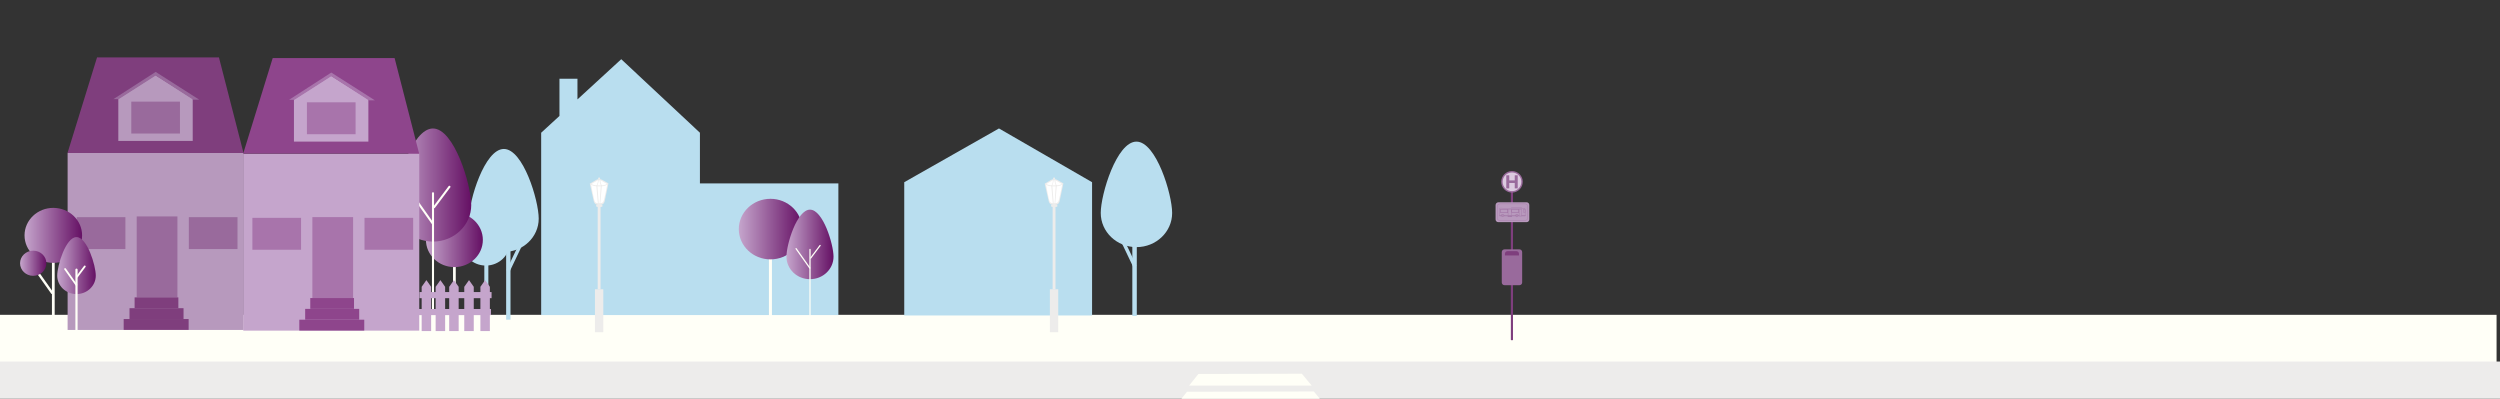 <?xml version="1.0" encoding="UTF-8"?>
<svg xmlns="http://www.w3.org/2000/svg" xmlns:xlink="http://www.w3.org/1999/xlink" version="1.1" viewBox="0 0 8445.2 1347">
  <rect x="0" y="0" width="8445.2" height="1347" fill="#333333" stroke="none"/>
  <!-- Generator: Adobe Illustrator 29.2.1, SVG Export Plug-In . SVG Version: 2.1.0 Build 116)  -->
  <defs>
    <style>
      .st0 {
        fill: #dccae0;
      }

      .st1 {
        fill: url(#Unbenannter_Verlauf_8);
      }

      .st2, .st3, .st4, .st5, .st6, .st7, .st8 {
        stroke: #996a9c;
        stroke-miterlimit: 10;
      }

      .st2, .st3, .st6 {
        stroke-width: .9px;
      }

      .st2, .st9 {
        fill: #b899bd;
      }

      .st10 {
        fill: #7e3e7d;
      }

      .st11 {
        fill: #edeceb;
      }

      .st3 {
        opacity: .4;
      }

      .st3, .st12, .st13, .st14, .st15, .st16, .st17, .st18, .st19, .st4, .st5, .st6, .st7, .st8 {
        fill: none;
      }

      .st20 {
        fill: #7f3e7d;
      }

      .st12 {
        stroke-width: 4.3px;
      }

      .st12, .st13, .st14, .st15, .st16, .st17, .st18, .st19 {
        stroke: #fffff7;
        stroke-linecap: round;
        stroke-linejoin: round;
      }

      .st13 {
        stroke-width: 9.2px;
      }

      .st14 {
        stroke-width: 8.2px;
      }

      .st15 {
        stroke-width: 6.2px;
      }

      .st16 {
        stroke-width: 10.2px;
      }

      .st17 {
        stroke-width: 7.5px;
      }

      .st18 {
        stroke-width: 7px;
      }

      .st19 {
        stroke-width: 9.3px;
      }

      .st21 {
        clip-path: url(#clippath-3);
      }

      .st22 {
        clip-path: url(#clippath-2);
      }

      .st23 {
        fill: #fff;
      }

      .st24 {
        fill: #8e458c;
      }

      .st25 {
        fill: #b799bd;
      }

      .st26 {
        fill: #fffff7;
      }

      .st4, .st5 {
        opacity: .2;
      }

      .st4, .st8 {
        stroke-width: .8px;
      }

      .st5, .st7 {
        stroke-width: .8px;
      }

      .st27 {
        fill: url(#Unbenannter_Verlauf_86);
      }

      .st28 {
        fill: url(#Unbenannter_Verlauf_84);
      }

      .st29 {
        fill: url(#Unbenannter_Verlauf_83);
      }

      .st30 {
        fill: url(#Unbenannter_Verlauf_81);
      }

      .st31 {
        fill: url(#Unbenannter_Verlauf_82);
      }

      .st32 {
        fill: url(#Unbenannter_Verlauf_85);
      }

      .st33 {
        fill: #996a9c;
      }

      .st34 {
        fill: #b9deef;
      }

      .st35 {
        fill: #a874ab;
      }

      .st36 {
        clip-path: url(#clippath);
      }

      .st37 {
        fill: #c5a5cc;
      }
    </style>
    <linearGradient id="Unbenannter_Verlauf_8" data-name="Unbenannter Verlauf 8" x1="1438.9" y1="810.4" x2="1631.1" y2="810.4" gradientUnits="userSpaceOnUse">
      <stop offset="0" stop-color="#c5a5cc"/>
      <stop offset="1" stop-color="#651064"/>
    </linearGradient>
    <linearGradient id="Unbenannter_Verlauf_81" data-name="Unbenannter Verlauf 8" x1="1333.4" y1="625.1" x2="1591.9" y2="625.1" xlink:href="#Unbenannter_Verlauf_8"/>
    <clipPath id="clippath">
      <polygon class="st6" points="5130.7 717.8 5107 717.8 5107 707.3 5130.7 707.3 5130.7 717.8"/>
    </clipPath>
    <clipPath id="clippath-2">
      <circle class="st8" cx="5123.9" cy="729.1" r="2.4"/>
    </clipPath>
    <clipPath id="clippath-3">
      <circle class="st7" cx="5075.8" cy="729" r="2.4"/>
    </clipPath>
    <linearGradient id="Unbenannter_Verlauf_82" data-name="Unbenannter Verlauf 8" x1="82.9" y1="795.1" x2="277.3" y2="795.1" xlink:href="#Unbenannter_Verlauf_8"/>
    <linearGradient id="Unbenannter_Verlauf_83" data-name="Unbenannter Verlauf 8" x1="67.8" y1="889.3" x2="156.6" y2="889.3" xlink:href="#Unbenannter_Verlauf_8"/>
    <linearGradient id="Unbenannter_Verlauf_84" data-name="Unbenannter Verlauf 8" x1="193.2" y1="897.1" x2="323.5" y2="897.1" xlink:href="#Unbenannter_Verlauf_8"/>
    <linearGradient id="Unbenannter_Verlauf_85" data-name="Unbenannter Verlauf 8" x1="2495.7" y1="773.9" x2="2709.6" y2="773.9" xlink:href="#Unbenannter_Verlauf_8"/>
    <linearGradient id="Unbenannter_Verlauf_86" data-name="Unbenannter Verlauf 8" x1="2656.7" y1="825.7" x2="2815.7" y2="825.7" xlink:href="#Unbenannter_Verlauf_8"/>
  </defs>
  <g id="S1_HG">
    <rect class="st26" x="-19" y="1063.5" width="8452.6" height="169.2"/>
    <rect class="st11" x="-14.3" y="1221.4" width="8502.9" height="370.9"/>
    <g>
      <polygon class="st26" points="4048.3 1263.3 4397.8 1262.5 4431.1 1302.7 4016.8 1302.7 4048.3 1263.3"/>
      <polygon class="st26" points="4009.7 1323.4 4438.2 1322.4 4478.9 1371.7 3971.1 1371.7 4009.7 1323.4"/>
    </g>
    <g>
      <g>
        <ellipse class="st34" cx="1641.2" cy="819.8" rx="80.8" ry="77.3"/>
        <path class="st34" d="M1584.4,738.6c0,62.2,52.7,112.5,117.7,112.5,65,0,117.7-50.4,117.7-112.5,0-62.2-52.7-235.4-117.7-235.4-65,0-117.7,173.2-117.7,235.4Z"/>
      </g>
      <rect class="st34" x="1636.1" y="848.8" width="13.6" height="231.5" transform="translate(3285.8 1929.1) rotate(-180)"/>
      <rect class="st34" x="1709.9" y="807" width="14.7" height="272.9" transform="translate(3434.4 1886.9) rotate(-180)"/>
      <rect class="st34" x="1748.3" y="749.1" width="11.6" height="174.3" transform="translate(2976.9 2346.6) rotate(-154.5)"/>
    </g>
    <polygon class="st34" points="2832.1 619.5 2364.4 619.5 2364.4 448.4 2098.6 200 1950.7 335.8 1950.7 265.9 1889.9 265.9 1889.9 391.7 1828.1 448.4 1828.1 1064.4 2364.4 1064.4 2364.4 1064.4 2832.1 1064.4 2832.1 619.5"/>
    <polygon class="st34" points="3374.6 433.9 3054.6 615.5 3054.6 1065.6 3689.1 1065.6 3689.1 615.5 3374.6 433.9"/>
    <g>
      <path class="st34" d="M3959.6,719.5c0,63.7-54,115.3-120.6,115.3s-120.6-51.6-120.6-115.3c0-63.7,54-241.1,120.6-241.1s120.6,177.5,120.6,241.1Z"/>
      <rect class="st34" x="3825.1" y="787.7" width="15.1" height="279.6"/>
      <rect class="st34" x="3788.8" y="728.4" width="11.9" height="178.6" transform="translate(18 1714.7) rotate(-25.5)"/>
    </g>
  </g>
  <g id="S1_Häuser">
    <g>
      <g>
        <line class="st13" x1="1535" y1="806.9" x2="1535" y2="1109.9"/>
        <ellipse class="st1" cx="1535" cy="810.4" rx="96.1" ry="91.9"/>
      </g>
      <g>
        <path class="st30" d="M1591.9,692.5c0,68.3-57.9,123.6-129.3,123.6s-129.3-55.3-129.3-123.6,57.9-258.5,129.3-258.5,129.3,190.2,129.3,258.5Z"/>
        <line class="st18" x1="1462.7" y1="652.8" x2="1462.7" y2="1060.4"/>
        <line class="st18" x1="1386.3" y1="648.3" x2="1461.5" y2="754.7"/>
        <line class="st18" x1="1518.2" y1="631" x2="1466.5" y2="699.9"/>
      </g>
    </g>
    <g>
      <rect class="st10" x="5079.1" y="846" width="55.7" height="46.6"/>
      <g>
        <rect class="st10" x="5103.8" y="632.2" width="7.2" height="517" rx="1.5" ry="1.5"/>
        <path class="st9" d="M5061.7,683.3h95.5c4.9,0,8.9,4,8.9,8.9v49.3c0,4.9-4,8.9-8.9,8.9h-96.1c-4.9,0-8.9-4-8.9-8.9v-48.6c0-5.3,4.3-9.6,9.6-9.6Z"/>
        <path class="st6" d="M5065.8,688.9h87.1c4.2,0,7.7,3.4,7.7,7.7v39.9c0,4.2-3.4,7.7-7.7,7.7h-87.7c-4.2,0-7.7-3.4-7.7-7.7v-39.3c0-4.5,3.7-8.2,8.2-8.2Z"/>
        <g>
          <circle class="st33" cx="5107.6" cy="614.2" r="36.4"/>
          <circle class="st0" cx="5107.6" cy="614.2" r="31.6"/>
          <path class="st33" d="M5127,636.4h-10.1v-18.3h-18.5v18.3h-10.1v-44.3h10.1v17.3h18.5v-17.3h10.1v44.3Z"/>
        </g>
        <g>
          <path class="st6" d="M5140.6,702.9c-.6-1.4-2.4-2.5-4.5-2.5h-28.3c-.7,0-1.2.4-1.2.9v1.6"/>
          <path class="st6" d="M5074.9,702.9h-7.5c-.5,0-1,.4-1,1v24.3c0,.5.4,1,1,1h3.2c0,0,0-.2,0-.2,0-2.9,2.3-5.2,5.2-5.2s5.2,2.3,5.2,5.2,0,.2,0,.2h37.8c0,0,0-.2,0-.2,0-2.9,2.3-5.2,5.2-5.2s5.2,2.3,5.2,5.2,0,.2,0,.2h21.7c.5,0,1-.4,1-1v-.2h0c.3,0,.6-.3.6-.6s-.3-.6-.6-.6h0v-20.1c0-2.1-1.7-3.7-3.7-3.7h-73.1Z"/>
          <path class="st6" d="M5145.6,707.3h6.1v10.7h-3.6c-1.4,0-2.5-1.1-2.5-2.5v-8.1h0Z"/>
          <rect class="st6" x="5068.3" y="707.3" width="25.3" height="10.5"/>
          <path class="st2" d="M5070.6,728.9c0-.5,0-.9.2-1.3h-5c-.3,0-.6.3-.6.6v.9c0,.3.3.6.6.6h4.9c0-.2,0-.5,0-.7Z"/>
          <g>
            <rect class="st6" x="5094.3" y="707.3" width="11.9" height="22.3"/>
            <rect class="st6" x="5093.3" y="730.4" width="14" height="1.2" rx=".3" ry=".3"/>
          </g>
          <g>
            <path class="st2" d="M5118.9,729.7c0-.2,0-.5,0-.7,0-.5,0-.9.2-1.3h-38.2c.1.4.2.9.2,1.3s0,.5,0,.7h38Z"/>
            <path class="st2" d="M5152.4,727.6h-23.5c.1.4.2.9.2,1.3s0,.5,0,.7h23.4c.3,0,.6-.3.6-.6v-.9c0-.3-.3-.6-.6-.6Z"/>
          </g>
          <rect class="st2" x="5131.6" y="707.3" width="8.9" height="22.3"/>
          <circle class="st8" cx="5123.9" cy="729.1" r="3.8"/>
          <circle class="st7" cx="5075.8" cy="729" r="3.8"/>
          <g>
            <rect class="st6" x="5107" y="707.3" width="23.7" height="10.5"/>
            <g>
              <g class="st36">
                <polygon class="st3" points="5108.5 730.7 5119.7 718.5 5120.6 718.4 5108.5 731.9 5108.5 730.7"/>
              </g>
              <polygon class="st6" points="5130.7 717.8 5107 717.8 5107 707.3 5130.7 707.3 5130.7 717.8"/>
            </g>
          </g>
          <polygon class="st6" points="5093.7 717.8 5068.4 717.8 5068.4 707.3 5093.7 707.3 5093.7 717.8"/>
          <g>
            <circle class="st4" cx="5123.9" cy="729.1" r="2.4"/>
            <g>
              <g class="st22">
                <path class="st4" d="M5126.1,730s.2,1.4-2.2,1.4-2.2-1.4-2.2-1.4c0,0,1,1.1,2.3,1.1s2.2-1.2,2.2-1.2Z"/>
              </g>
              <circle class="st8" cx="5123.9" cy="729.1" r="2.4"/>
            </g>
          </g>
          <g>
            <circle class="st5" cx="5075.8" cy="729" r="2.4"/>
            <g>
              <g class="st21">
                <path class="st5" d="M5077.9,729.9s.2,1.4-2.2,1.4-2.2-1.4-2.2-1.4c0,0,1,1.1,2.3,1.1s2.2-1.2,2.2-1.2Z"/>
              </g>
              <circle class="st7" cx="5075.8" cy="729" r="2.4"/>
            </g>
          </g>
        </g>
        <path class="st33" d="M5132.7,842.3h-50.3c-5.1,0-9.3,4.1-9.3,9.3v102.5c0,5.1,4.1,9.3,9.3,9.3h50.3c5.1,0,9.3-4.1,9.3-9.3v-102.5c0-5.1-4.1-9.3-9.3-9.3ZM5131.3,863h-47.5v-6.1c0-4.7,3.8-8.5,8.5-8.5h30.4c4.7,0,8.5,3.8,8.5,8.5v6.1Z"/>
      </g>
    </g>
    <g>
      <g>
        <rect class="st25" x="228.4" y="516.8" width="594.5" height="597.8"/>
        <polygon class="st20" points="228.1 516.8 327.8 193.9 739.6 193.9 822.6 516.8 228.1 516.8"/>
        <polygon class="st25" points="651 476 399.7 476 399.7 333.4 524.4 253.7 651 333.4 651 476"/>
        <polygon class="st33" points="401 334.8 383.2 334.8 525.8 242.9 673 336.7 652.4 336.7 525.8 255.1 401 334.8"/>
        <rect class="st33" x="461.8" y="731.1" width="137.6" height="273.6"/>
        <g>
          <rect class="st20" x="454.7" y="1004.6" width="147.8" height="36.6"/>
          <rect class="st20" x="437.5" y="1041.1" width="182.5" height="36.6"/>
          <rect class="st20" x="417.8" y="1077.7" width="219.4" height="36.6"/>
        </g>
        <rect class="st33" x="259.2" y="733.6" width="164.4" height="107.8"/>
        <rect class="st33" x="637.9" y="733.6" width="164.4" height="107.8"/>
        <rect class="st33" x="443.5" y="343.3" width="164.4" height="107.8"/>
      </g>
      <g>
        <rect class="st37" x="821.8" y="519.1" width="594.5" height="597.8"/>
        <polygon class="st24" points="821.5 519.1 921.2 196.2 1333 196.2 1416 519.1 821.5 519.1"/>
        <polygon class="st37" points="1244.4 478.3 993 478.3 993 335.7 1117.8 256 1244.4 335.7 1244.4 478.3"/>
        <polygon class="st35" points="994.4 337.1 976.6 337.1 1119.1 245.1 1266.4 338.9 1245.8 338.9 1119.1 257.3 994.4 337.1"/>
        <rect class="st35" x="1055.2" y="733.4" width="137.6" height="273.6"/>
        <g>
          <rect class="st24" x="1048.1" y="1006.8" width="147.8" height="36.6"/>
          <rect class="st24" x="1030.9" y="1043.4" width="182.5" height="36.6"/>
          <rect class="st24" x="1011.1" y="1080" width="219.4" height="36.6"/>
        </g>
        <rect class="st35" x="852.6" y="735.9" width="164.4" height="107.8"/>
        <rect class="st35" x="1231.3" y="735.9" width="164.4" height="107.8"/>
        <rect class="st35" x="1036.8" y="345.6" width="164.4" height="107.8"/>
      </g>
    </g>
    <g>
      <line class="st19" x1="180.1" y1="791.5" x2="180.1" y2="1097.9"/>
      <ellipse class="st31" cx="180.1" cy="795.1" rx="97.2" ry="92.9"/>
      <line class="st14" x1="125.9" y1="918.4" x2="176" y2="989.2"/>
      <ellipse class="st29" cx="112.2" cy="889.3" rx="44.4" ry="42.5"/>
    </g>
    <g>
      <path class="st28" d="M323.5,931.1c0,34.4-29.2,62.3-65.1,62.3s-65.1-27.9-65.1-62.3,29.2-130.2,65.1-130.2,65.1,95.9,65.1,130.2Z"/>
      <line class="st17" x1="258.4" y1="911" x2="258.4" y2="1116.4"/>
      <line class="st15" x1="219.9" y1="908.8" x2="257.8" y2="962.4"/>
      <line class="st15" x1="286.3" y1="900.1" x2="260.3" y2="934.8"/>
    </g>
    <g>
      <g>
        <line class="st16" x1="2602.6" y1="770" x2="2602.6" y2="1107.3"/>
        <ellipse class="st32" cx="2602.6" cy="773.9" rx="106.9" ry="102.3"/>
      </g>
      <g>
        <path class="st27" d="M2815.7,867.1c0,42-35.6,76-79.5,76s-79.5-34-79.5-76,35.6-158.9,79.5-158.9,79.5,116.9,79.5,158.9Z"/>
        <line class="st12" x1="2736.2" y1="842.7" x2="2736.2" y2="1093.3"/>
        <line class="st12" x1="2689.2" y1="840" x2="2735.5" y2="905.4"/>
        <line class="st12" x1="2770.3" y1="829.3" x2="2738.5" y2="871.7"/>
      </g>
    </g>
    <g>
      <rect class="st11" x="2009.8" y="977.2" width="28.2" height="145.1"/>
      <rect class="st11" x="2019.1" y="692.5" width="9.6" height="284.8"/>
      <path class="st11" d="M2021.1,692.5h6.3c7.3,0,13.7-5.1,15.2-12.3l12.8-60.7-20.8-11.8c-6.6-3.7-14.7-3.6-21.2.2l-21,12.5,13.5,60c1.6,7.1,7.9,12.1,15.1,12.1Z"/>
      <path class="st23" d="M2020,608.7l-22.6,12.9s10.3,4.6,16.2,4.6,6.4-17.5,6.4-17.5Z"/>
      <path class="st23" d="M2028.3,608.7l22.6,12.9s-10.3,4.6-16.2,4.6-6.4-17.5-6.4-17.5Z"/>
      <path class="st23" d="M2032.8,629.3l-4.9,56.8s6.2,1,9.9-4.6c4-6.1,13.3-57.4,13.3-57.4,0,0-7.8,4.8-18.3,5.2Z"/>
      <polygon class="st23" points="2029.4 629.5 2018.1 629.5 2022.5 686.2 2025.8 686.2 2029.4 629.5"/>
      <path class="st23" d="M2014.7,629.3l4.9,56.8s-6.2,1-9.9-4.6-12.8-57.4-12.8-57.4c0,0,7.2,4.8,17.7,5.2Z"/>
      <rect class="st11" x="2013.6" y="691.9" width="21.9" height="6.8" rx="3.4" ry="3.4"/>
      <circle class="st11" cx="2023.9" cy="602.8" r="3.4"/>
      <path class="st23" d="M2022.7,608.7h2.6c1,8.8,4.4,17.6,4.4,17.6h-11.8s3.6-8,4.8-17.6Z"/>
    </g>
    <g>
      <rect class="st11" x="3546.6" y="977.2" width="28.2" height="145.1"/>
      <rect class="st11" x="3555.9" y="692.5" width="9.6" height="284.8"/>
      <path class="st11" d="M3557.9,692.5h6.3c7.3,0,13.7-5.1,15.2-12.3l12.8-60.7-20.8-11.8c-6.6-3.7-14.7-3.6-21.2.2l-21,12.5,13.5,60c1.6,7.1,7.9,12.1,15.1,12.1Z"/>
      <path class="st23" d="M3556.8,608.7l-22.6,12.9s10.3,4.6,16.2,4.6,6.4-17.5,6.4-17.5Z"/>
      <path class="st23" d="M3565.1,608.7l22.6,12.9s-10.3,4.6-16.2,4.6-6.4-17.5-6.4-17.5Z"/>
      <path class="st23" d="M3569.7,629.3l-4.9,56.8s6.2,1,9.9-4.6,13.3-57.4,13.3-57.4c0,0-7.8,4.8-18.3,5.2Z"/>
      <polygon class="st23" points="3566.2 629.5 3555 629.5 3559.3 686.2 3562.7 686.2 3566.2 629.5"/>
      <path class="st23" d="M3551.5,629.3l4.9,56.8s-6.2,1-9.9-4.6c-4-6.1-12.8-57.4-12.8-57.4,0,0,7.2,4.8,17.7,5.2Z"/>
      <rect class="st11" x="3550.4" y="691.9" width="21.9" height="6.8" rx="3.4" ry="3.4"/>
      <circle class="st11" cx="3560.7" cy="602.8" r="3.4"/>
      <path class="st23" d="M3559.5,608.7h2.6c1,8.8,4.4,17.6,4.4,17.6h-11.8s3.6-8,4.8-17.6Z"/>
    </g>
    <g>
      <polygon class="st37" points="1503.7 1118.4 1471.6 1118.4 1471.6 968.9 1487.7 946.2 1503.7 968.9 1503.7 1118.4"/>
      <polygon class="st37" points="1549.4 1118.4 1517.4 1118.4 1517.4 968.9 1533.4 946.2 1549.4 968.9 1549.4 1118.4"/>
      <polygon class="st37" points="1600.4 1118.4 1568.3 1118.4 1568.3 968.9 1584.4 946.2 1600.4 968.9 1600.4 1118.4"/>
      <polygon class="st37" points="1654.8 1118.4 1622.8 1118.4 1622.8 968.9 1638.8 946.2 1654.8 968.9 1654.8 1118.4"/>
      <polygon class="st37" points="1456.4 1118.4 1424.4 1118.4 1424.4 968.9 1440.4 946.2 1456.4 968.9 1456.4 1118.4"/>
      <rect class="st37" x="1416.9" y="986.6" width="243.7" height="20.7"/>
      <rect class="st37" x="1414.9" y="1043.8" width="243.7" height="20.7"/>
    </g>
  </g>
</svg>
